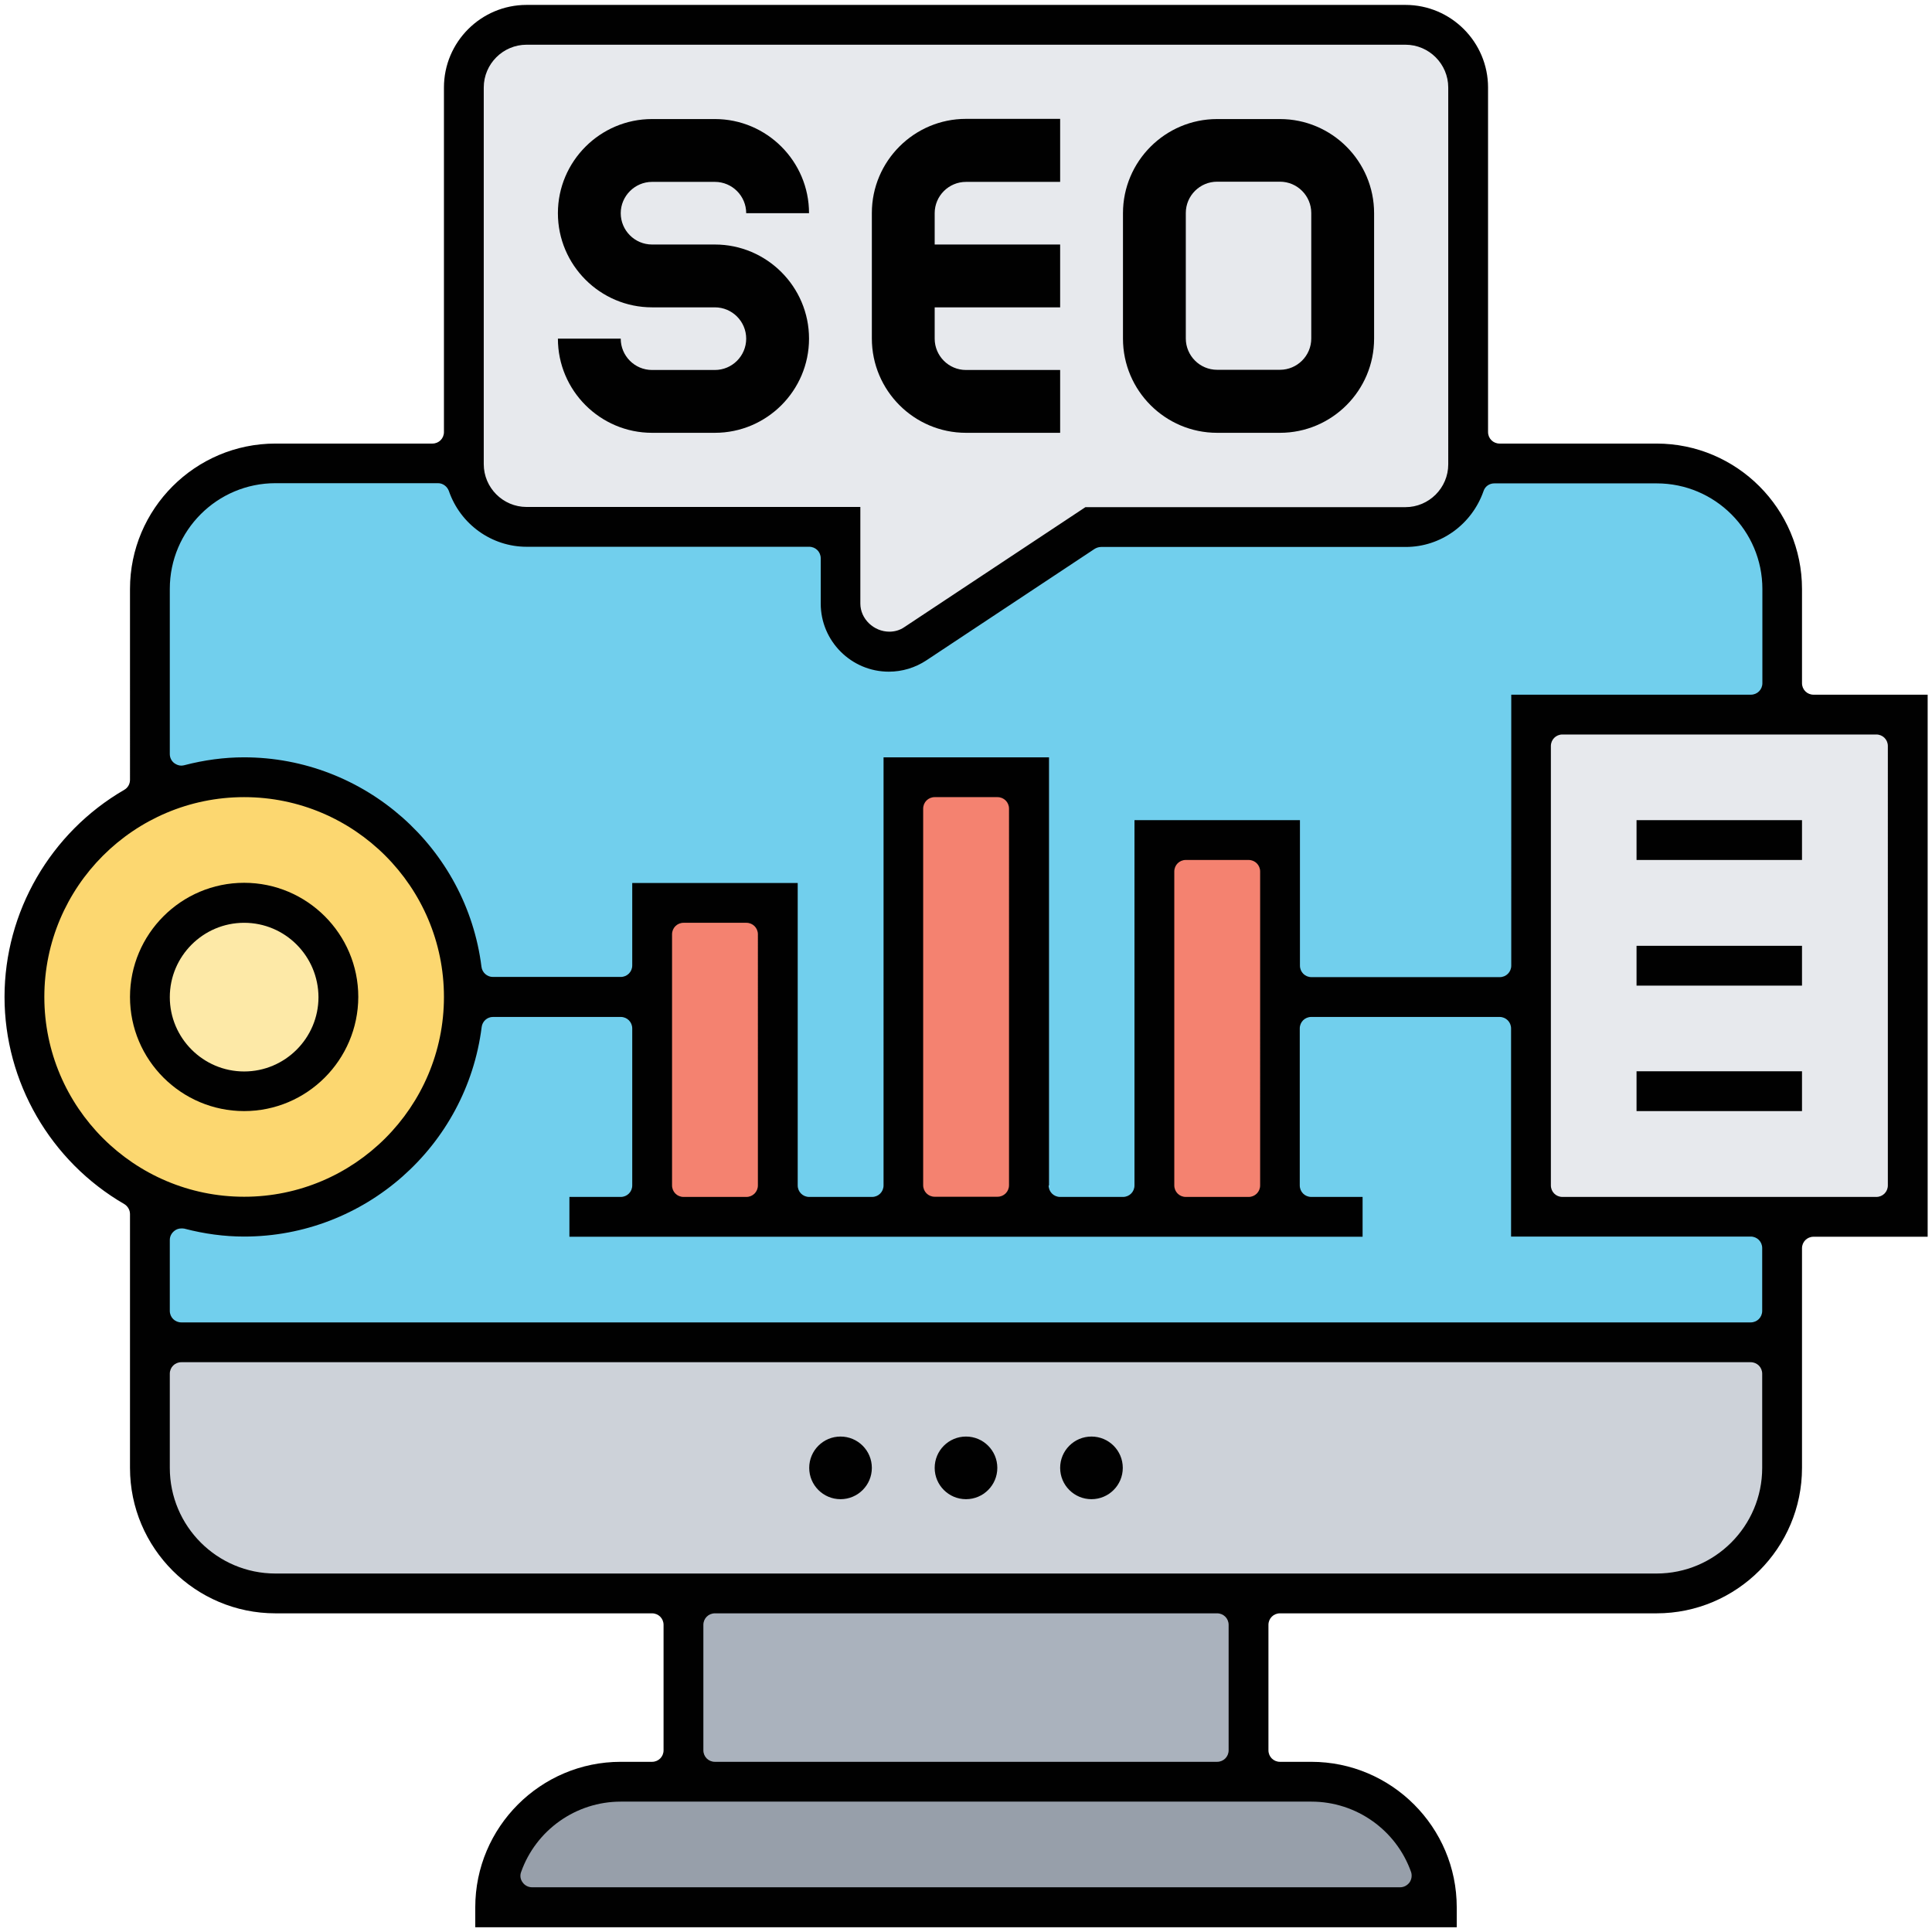 <?xml version="1.0" encoding="utf-8"?>
<!-- Generator: Adobe Illustrator 25.0.0, SVG Export Plug-In . SVG Version: 6.00 Build 0)  -->
<svg version="1.1" id="Layer_1" xmlns="http://www.w3.org/2000/svg" xmlns:xlink="http://www.w3.org/1999/xlink" x="0px" y="0px"
	 viewBox="0 0 1024 1024" style="enable-background:new 0 0 1024 1024;" xml:space="preserve">
<style type="text/css">
	.st0{fill:#979FAA;}
	.st1{fill:#AAB2BD;}
	.st2{fill:#CDD2D9;}
	.st3{fill:#71CFED;}
	.st4{fill:#E7E9ED;}
	.st5{fill:#F48270;}
	.st6{fill:#FCD770;}
	.st7{fill:#FDE9A7;}
	.st8{fill:#010101;}
</style>
<g>
	<g>
		<g>
			<g>
				<path class="st0" d="M761.5,1010.9H262.5c0-18.3,7.5-34.9,19.5-47.1c12.1-12,28.8-19.5,47.1-19.5h33.3h299.5H695
					C731.8,944.4,761.5,974.1,761.5,1010.9z"/>
			</g>
			<g>
				<path class="st1" d="M362.3,844.5h299.5v99.8H362.3V844.5z"/>
			</g>
			<g>
				<path class="st2" d="M944.5,711.4V778c0,36.8-29.8,66.5-66.5,66.5H661.7H362.3H146c-36.8,0-66.5-29.8-66.5-66.5v-66.5H944.5z"/>
			</g>
			<g>
				<path class="st3" d="M146,245.6h732c36.7,0,66.5,29.8,66.5,66.5v399.3H79.5V312.2C79.5,275.4,109.2,245.6,146,245.6z"/>
			</g>
			<g>
				<path class="st4" d="M778.2,245.6v0.3c0,18.5-15,33.3-33.3,33.3H578.5l-93.3,61.9c-4.3,2.8-9.1,4.3-14.1,4.3
					c-14.1,0-25.6-11.5-25.6-25.6v-40.6H279.1c-18.3,0-33.3-14.8-33.3-33.3v-0.3V46.3c0-18.3,15-33.3,33.3-33.3h465.8
					c18.3,0,33.3,15,33.3,33.3V245.6z"/>
			</g>
			<g>
				<path class="st4" d="M1011.1,378.7v266.2h-66.5H811.5V528.4V378.7h133.1H1011.1z"/>
			</g>
			<g>
				<path class="st5" d="M678.4,528.4v116.5h-66.5V445.3h66.5V528.4z"/>
			</g>
			<g>
				<path class="st5" d="M478.7,412h66.5v232.9h-66.5V412z"/>
			</g>
			<g>
				<path class="st5" d="M412.2,478.5v166.4h-66.5V528.4v-49.9H412.2z"/>
			</g>
			<g>
				<path class="st6" d="M129.4,412c64.4,0,116.5,52.1,116.5,116.5s-52.1,116.5-116.5,116.5c-17.8,0-34.8-4-49.7-11.1
					C40.2,615.1,12.9,575,12.9,528.4c0-46.6,27.1-86.5,66.5-105.1C94.6,416,111.4,412,129.4,412z"/>
			</g>
			<g>
				<circle class="st7" cx="129.4" cy="528.4" r="49.9"/>
			</g>
		</g>
		<path class="st8" d="M251.9,1021.5v-10.6c0-42.5,34.6-77.1,77.1-77.1h16.6c3.4,0,6.1-2.7,6.1-6.1v-66.5c0-3.4-2.7-6.1-6.1-6.1H146
			c-42.5,0-77.1-34.6-77.1-77.1V643.5c0-2.2-1.2-4.2-3-5.3C26.7,615.5,2.4,573.4,2.4,528.4s24.3-87.1,63.5-109.8
			c1.9-1.1,3-3.1,3-5.3V312.2c0-42.5,34.6-77.1,77.1-77.1h83.2c3.4,0,6.1-2.7,6.1-6.1V46.4c0-24.2,19.7-43.8,43.8-43.8h465.8
			c24.2,0,43.8,19.7,43.8,43.8V229c0,3.4,2.7,6.1,6.1,6.1H878c42.5,0,77.1,34.6,77.1,77.1v49.9c0,3.4,2.7,6.1,6.1,6.1h60.5v287.3
			h-60.5c-3.4,0-6.1,2.7-6.1,6.1V778c0,42.5-34.6,77.1-77.1,77.1H678.4c-3.4,0-6.1,2.7-6.1,6.1v66.5c0,3.4,2.7,6.1,6.1,6.1H695
			c42.5,0,77.1,34.6,77.1,77.1v10.6H251.9z M329,954.9c-23.7,0-44.9,15-52.8,37.3c-0.7,1.9-0.4,3.9,0.8,5.5c1.1,1.6,3,2.6,5,2.6
			h460.1c2,0,3.8-1,5-2.6c1.1-1.6,1.4-3.7,0.8-5.5c-7.9-22.3-29.1-37.3-52.8-37.3H329z M378.9,855.1c-3.4,0-6.1,2.7-6.1,6.1v66.5
			c0,3.4,2.7,6.1,6.1,6.1h266.2c3.4,0,6.1-2.7,6.1-6.1v-66.5c0-3.4-2.7-6.1-6.1-6.1H378.9z M96.1,722c-3.4,0-6.1,2.7-6.1,6.1V778
			c0,30.9,25.1,56,56,56h732c30.9,0,56-25.1,56-56v-49.9c0-3.4-2.7-6.1-6.1-6.1H96.1z M96.1,651.1c-1.3,0-2.6,0.4-3.7,1.3
			c-1.5,1.2-2.4,2.9-2.4,4.8v37.6c0,3.4,2.7,6.1,6.1,6.1h831.8c3.4,0,6.1-2.7,6.1-6.1v-33.3c0-3.4-2.7-6.1-6.1-6.1h-127V545.1
			c0-3.4-2.7-6.1-6.1-6.1H695c-3.4,0-6.1,2.7-6.1,6.1v83.2c0,3.4,2.7,6.1,6.1,6.1h27.2v21.1H301.8v-21.1H329c3.4,0,6.1-2.7,6.1-6.1
			v-83.2c0-3.4-2.7-6.1-6.1-6.1h-67.7c-3.1,0-5.6,2.3-6,5.3c-8,63.4-62.1,111.1-125.9,111.1c-10.4,0-21-1.4-31.7-4.2
			C97.1,651.1,96.6,651.1,96.1,651.1z M828.1,389.3c-3.4,0-6.1,2.7-6.1,6.1v232.9c0,3.4,2.7,6.1,6.1,6.1h166.4
			c3.4,0,6.1-2.7,6.1-6.1V395.4c0-3.4-2.7-6.1-6.1-6.1H828.1z M628.5,455.8c-3.4,0-6.1,2.7-6.1,6.1v166.4c0,3.4,2.7,6.1,6.1,6.1
			h33.3c3.4,0,6.1-2.7,6.1-6.1V461.9c0-3.4-2.7-6.1-6.1-6.1H628.5z M555.8,628.3c0,3.4,2.7,6.1,6.1,6.1h33.3c3.4,0,6.1-2.7,6.1-6.1
			V434.7h87.7v77.1c0,3.4,2.7,6.1,6.1,6.1h99.8c3.4,0,6.1-2.7,6.1-6.1V368.2h127c3.4,0,6.1-2.7,6.1-6.1v-49.9c0-30.9-25.1-56-56-56
			h-86.1c-2.6,0-4.9,1.6-5.7,4.1c-6.2,17.7-22.7,29.6-41.2,29.6H583.6c-1.2,0-2.4,0.4-3.4,1L491,350c-5.9,3.9-12.8,6-19.9,6
			c-19.9,0-36.1-16.2-36.1-36.1v-24c0-3.4-2.7-6.1-6.1-6.1H279.1c-18.5,0-35.1-11.9-41.2-29.6c-0.9-2.4-3.2-4.1-5.7-4.1H146
			c-30.9,0-56,25.1-56,56v87.6c0,1.9,0.9,3.7,2.4,4.8c1.1,0.8,2.4,1.3,3.7,1.3c0.5,0,1-0.1,1.5-0.2c10.7-2.8,21.4-4.2,31.7-4.2
			c63.8,0,118,47.8,125.9,111.1c0.4,3,3,5.3,6,5.3H329c3.4,0,6.1-2.7,6.1-6.1V468h87.7v160.3c0,3.4,2.7,6.1,6.1,6.1h33.3
			c3.4,0,6.1-2.7,6.1-6.1V401.4h87.7V628.3z M495.4,422.5c-3.4,0-6.1,2.7-6.1,6.1v199.6c0,3.4,2.7,6.1,6.1,6.1h33.3
			c3.4,0,6.1-2.7,6.1-6.1V428.6c0-3.4-2.7-6.1-6.1-6.1H495.4z M362.3,489.1c-3.4,0-6.1,2.7-6.1,6.1v133.1c0,3.4,2.7,6.1,6.1,6.1
			h33.3c3.4,0,6.1-2.7,6.1-6.1V495.2c0-3.4-2.7-6.1-6.1-6.1H362.3z M129.4,422.5c-58.4,0-105.9,47.5-105.9,105.9
			S71,634.3,129.4,634.3s105.9-47.5,105.9-105.9S187.8,422.5,129.4,422.5z M456,319.9c0,8.1,7.1,14.9,15.4,14.9
			c2.8,0,5.6-0.8,7.9-2.4l96-63.6h169.6c12.5,0,22.7-10.2,22.7-22.7V46.4c0-12.5-10.2-22.7-22.7-22.7H279.1
			c-12.5,0-22.7,10.2-22.7,22.7V246c0,12.5,10.2,22.7,22.7,22.7H456V319.9z"/>
		<path class="st8" d="M129.4,588.9c-33.3,0-60.5-27.1-60.5-60.5c0-33.3,27.1-60.5,60.5-60.5c33.3,0,60.5,27.1,60.5,60.5
			C189.8,561.8,162.7,588.9,129.4,588.9z M129.4,489.1c-21.7,0-39.4,17.7-39.4,39.4c0,21.7,17.7,39.4,39.4,39.4s39.4-17.7,39.4-39.4
			C168.7,506.7,151.1,489.1,129.4,489.1z"/>
		<rect x="867.4" y="434.7" class="st8" width="87.7" height="21.1"/>
		<rect x="867.4" y="501.3" class="st8" width="87.7" height="21.1"/>
		<rect x="867.4" y="567.8" class="st8" width="87.7" height="21.1"/>
	</g>
	<circle class="st8" cx="445.5" cy="778" r="16.6"/>
	<circle class="st8" cx="512" cy="778" r="16.6"/>
	<circle class="st8" cx="578.5" cy="778" r="16.6"/>
	<path class="st8" d="M378.9,196.1h-33.3c-9.2,0-16.6-7.5-16.6-16.6h-33.3c0,27.5,22.4,49.9,49.9,49.9h33.3
		c27.5,0,49.9-22.4,49.9-49.9s-22.4-49.9-49.9-49.9h-33.3c-9.2,0-16.6-7.5-16.6-16.6s7.5-16.6,16.6-16.6h33.3
		c9.2,0,16.6,7.5,16.6,16.6h33.3c0-27.5-22.4-49.9-49.9-49.9h-33.3c-27.5,0-49.9,22.4-49.9,49.9s22.4,49.9,49.9,49.9h33.3
		c9.2,0,16.6,7.5,16.6,16.6C395.5,188.6,388.1,196.1,378.9,196.1z"/>
	<path class="st8" d="M512,229.4h49.9v-33.3H512c-9.2,0-16.6-7.5-16.6-16.6v-16.6h66.5v-33.3h-66.5v-16.6c0-9.2,7.5-16.6,16.6-16.6
		h49.9V63H512c-27.5,0-49.9,22.4-49.9,49.9v66.5C462.1,207,484.5,229.4,512,229.4z"/>
	<path class="st8" d="M645.1,229.4h33.3c27.5,0,49.9-22.4,49.9-49.9v-66.5c0-27.5-22.4-49.9-49.9-49.9h-33.3
		c-27.5,0-49.9,22.4-49.9,49.9v66.5C595.2,207,617.6,229.4,645.1,229.4z M628.5,112.9c0-9.2,7.5-16.6,16.6-16.6h33.3
		c9.2,0,16.6,7.5,16.6,16.6v66.5c0,9.2-7.5,16.6-16.6,16.6h-33.3c-9.2,0-16.6-7.5-16.6-16.6V112.9z"/>
</g>
</svg>
